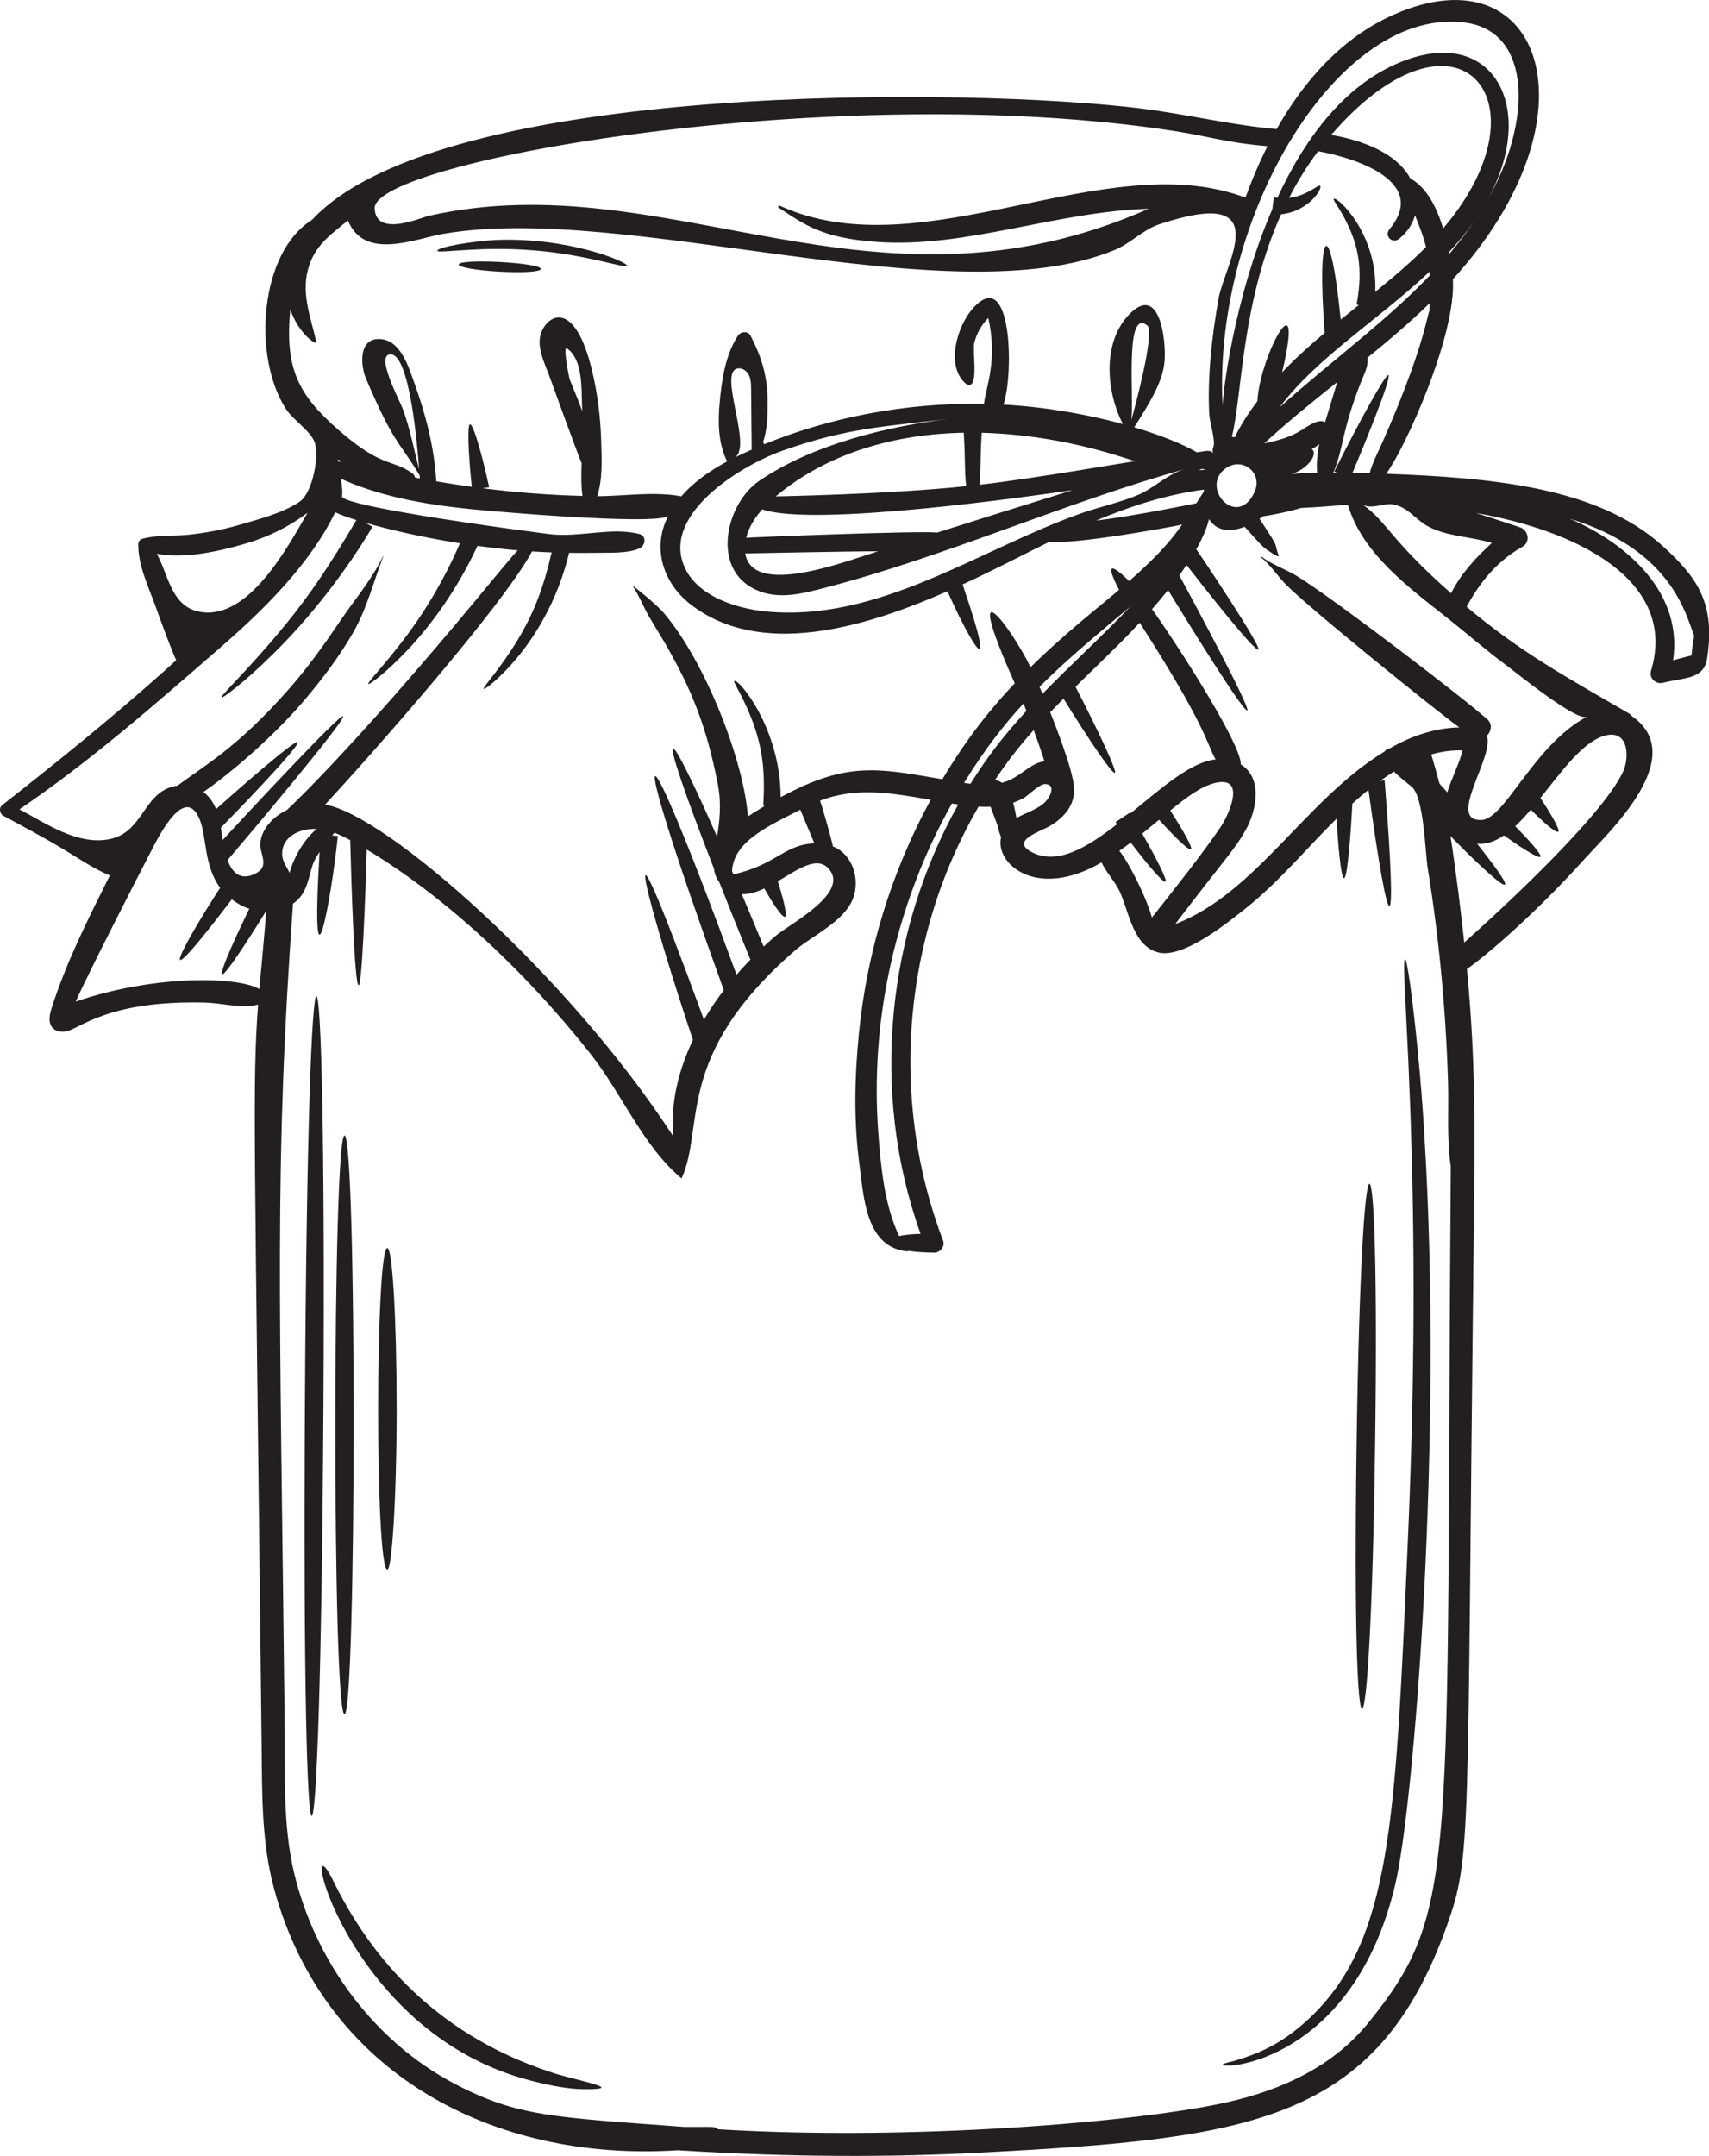 <?xml version="1.0" encoding="UTF-8"?><svg xmlns="http://www.w3.org/2000/svg" xmlns:xlink="http://www.w3.org/1999/xlink" height="310.3" preserveAspectRatio="xMidYMid meet" version="1.0" viewBox="0.0 0.0 246.1 310.3" width="246.1" zoomAndPan="magnify"><defs><clipPath id="a"><path d="M 0 0 L 246.121 0 L 246.121 310.27 L 0 310.27 Z M 0 0"/></clipPath></defs><g><g clip-path="url(#a)" id="change1_1"><path d="M 243.578 94.328 C 242.695 94.559 241.812 94.789 240.93 95.016 C 242.352 85.406 234.477 78.27 226.035 74.645 C 240.699 79.121 242.719 88.348 243.965 91.508 C 243.766 92.434 243.668 93.379 243.578 94.328 Z M 214.824 78.145 C 212.504 80.262 210.387 82.555 208.953 85.387 C 199.883 77.359 199.934 75.27 196.152 72.555 C 197.348 73.414 199.219 72.371 200.531 72.582 C 202.727 72.938 203.719 74.668 205.551 75.703 C 208.262 77.234 211.895 77.211 214.824 78.145 Z M 216.945 95.773 C 218.316 96.789 227.074 103.914 228.531 103.141 C 220.855 107.211 216.738 117.883 213.336 118.012 C 208.223 118.211 215.254 108.812 214.117 105.887 C 214.734 105.281 214.965 104.242 214.195 103.543 C 211.062 100.676 191.266 85.551 186.582 82.797 C 185.004 81.867 183.129 81.227 181.691 80.129 C 181.637 80.086 181.559 80.184 181.613 80.23 C 182.93 81.277 183.867 82.758 185.031 83.977 C 188.145 87.246 207.105 102.516 210.141 104.688 C 206.516 104.77 203.172 105.953 200.074 107.734 C 199.797 107.754 199.547 107.91 199.398 108.137 C 187.957 115.113 180.934 128.508 169.227 132.996 C 176.926 122.914 177.742 122.336 179.348 119.52 C 181.039 116.551 181.793 111.867 178.68 110.02 C 178.758 106.895 168.379 91.062 165.891 87.672 C 166.598 86.867 167.391 85.934 168.203 84.918 C 170.77 89.133 179.074 102.555 179.613 102.242 C 180.137 101.941 171.398 85.668 169.816 82.805 C 170.176 82.316 170.523 81.816 170.863 81.309 C 173.172 84.289 180.695 93.844 181.203 93.477 C 181.715 93.105 173.051 80.152 172.266 79.055 C 173.117 77.555 173.781 76.066 174.102 74.703 C 175.23 76.535 177.234 76.574 179.246 75.816 C 179.695 76.332 181.301 78.152 181.988 78.773 C 182.34 79.09 184.293 80.414 184.133 79.973 C 183.32 77.758 184.535 79.473 181.383 74.676 C 181.555 74.555 181.719 74.43 181.871 74.305 C 183.121 74.141 186.051 73.543 187.312 73.105 C 189.57 73.012 191.848 72.797 194.109 72.656 C 196.145 79.699 203.086 84.711 208.551 89.043 C 211.359 91.273 214.062 93.645 216.945 95.773 Z M 233.68 111.16 C 230.57 117.621 216.199 130.887 210.855 135.645 C 210.395 131.34 209.582 124.75 208.871 120.324 C 213.359 124.965 221.777 132.879 212.711 121.422 C 214.035 121.559 215.312 121.086 216.566 120.23 C 218.676 121.727 221.535 123.641 221.828 123.293 C 222.078 122.996 219.969 120.711 218.203 118.906 C 218.957 118.203 219.699 117.387 220.441 116.52 C 222.508 118.598 224.109 119.93 224.398 119.691 C 224.727 119.422 223.031 116.664 221.828 114.836 C 224.898 111 227.91 106.762 231.09 105.875 C 234.57 104.906 234.691 109.051 233.68 111.16 Z M 208.41 114.035 C 208.047 113.605 207.672 113.191 207.297 112.789 C 207.176 112.344 206.289 109.07 206.086 108.582 C 207.559 108.16 209.07 107.945 210.621 107.996 C 210.145 109.922 209.023 112.016 208.41 114.035 Z M 197.086 291.062 C 191.98 297.391 184.656 300.734 176.883 302.508 C 164.012 305.441 130.867 308.137 103.426 306.434 C 102.91 305.973 102.832 306.117 98.555 306.098 C 79.734 304.684 74.461 304.652 65.316 299.809 C 53.766 293.691 45.367 282.191 42.352 269.543 C 40.699 262.617 41.078 255.43 40.996 248.359 C 40.305 186.164 39.473 167.926 42.195 130.047 C 44.527 128.492 44.422 125.609 45.27 123.875 C 45.488 123.426 45.746 123.012 46.02 122.609 C 44.652 145.863 47.727 129.469 48.648 120.316 L 47.844 120.238 C 47.949 120.105 48.059 119.973 48.168 119.836 C 48.539 119.969 49.32 120.324 50.434 120.914 C 50.562 126.246 51.031 141.801 51.645 141.801 C 52.148 141.801 52.637 128.504 52.812 122.262 C 59.457 126.219 72 135.234 85.016 151.645 C 89.531 157.336 92.609 164.992 98.145 169.594 C 101.547 162.191 96.977 152.016 114.387 136.871 C 117.012 134.59 121.496 132.695 122.809 129.375 C 123.906 126.594 122.824 122.961 119.945 121.816 C 119.801 120.988 118.352 115.875 118.09 115.234 C 123.328 113.203 128.453 114.145 134.02 115.105 C 128.363 125.477 124.832 136.996 123.68 148.762 C 123.062 155.047 122.922 161.438 123.773 167.707 C 124.398 172.32 124.664 179.621 130.789 180.109 C 130.766 180.074 130.746 180.043 130.723 180.012 C 131.973 180.203 133.219 180.246 134.512 180.285 C 135.328 180.309 136.129 179.391 135.816 178.57 C 130.043 163.449 129.605 146.723 134.312 131.246 C 135.922 125.961 138.141 120.867 140.906 116.09 C 141.488 116.121 142.066 116.129 142.641 116.102 C 144.691 121.527 143.121 117.57 144.152 120.508 C 143.254 124.301 149.27 129.57 158.617 124.121 C 159.238 125.387 160.262 126.551 160.941 127.73 C 162.508 130.445 162.898 136.109 166.809 137.078 C 170.406 137.977 176.805 132.777 179.363 130.746 C 184.152 126.941 188.109 122.141 192.465 117.82 C 192.672 121.328 193.07 126.379 193.551 126.379 C 194.086 126.379 194.594 118.617 194.746 115.648 C 195.5 114.965 196.27 114.309 197.062 113.672 C 200.074 135.672 201.316 136.711 199.391 112.344 C 199.391 112.332 199.387 112.32 199.387 112.309 L 198.762 112.375 C 199.402 111.914 200.059 111.461 200.734 111.039 C 201.516 111.836 202.453 112.527 203.305 113.246 C 205.051 114.727 205.242 122.801 205.586 124.895 C 207.242 135.027 208.219 145.531 208.523 155.77 C 208.641 159.645 208.309 163.906 208.918 167.855 C 208.137 269.184 210.203 274.801 197.086 291.062 Z M 45.609 119.301 C 43.477 121.047 42.078 124.043 41.699 125.617 C 41.266 124.684 40.602 123.93 40.629 122.766 C 40.672 120.438 43.105 119.18 45.609 119.301 Z M 37.492 121.336 C 37.359 122.988 38.996 124.672 36.688 125.77 C 34.555 126.781 33.418 125.52 32.766 123.789 C 35.039 121.141 49.914 103.531 49.402 103.078 C 48.977 102.703 36.387 116.215 32.059 120.898 C 31.969 120.316 31.902 119.785 31.844 119.387 C 31.828 119.301 31.812 119.215 31.801 119.129 C 33.941 116.957 43.32 107.273 42.867 106.801 C 42.496 106.418 34.473 113.445 31.109 116.441 C 30.723 115.488 30.156 114.629 29.285 113.992 C 32.055 112.098 38.738 106.793 43.988 100.582 C 46.496 97.613 48.867 94.477 50.812 91.109 C 52.84 87.598 53.742 83.824 55.195 80.082 C 55.207 80.055 55.164 80.039 55.152 80.062 C 53.527 83.461 50.984 86.387 48.883 89.512 C 46.602 92.898 44.223 96.195 41.52 99.258 C 34.105 107.66 29.488 110.129 25.559 113.066 C 20.602 113.746 20.816 119.75 15.781 120.766 C 11.188 121.695 6.648 118.516 2.805 116.477 C 13.051 109.52 22.359 101.332 31.691 93.223 C 37.918 87.809 44.59 81.289 48.27 73.727 C 48.895 74.027 49.953 74.418 51.324 74.848 C 47.602 81.125 44.297 86.406 38.164 93.367 C 34.312 97.758 31.703 100.215 31.879 100.41 C 31.941 100.48 32.691 99.973 33.977 98.945 C 35.258 97.922 37.059 96.352 39.172 94.273 C 44.676 88.902 49.945 82.066 53.637 75.816 L 52.641 75.242 C 56.016 76.215 60.812 77.332 66.227 78.188 C 63.617 84.285 60.324 89.262 57.66 92.664 C 54.855 96.27 52.859 98.262 53.039 98.453 C 53.148 98.578 55.492 96.93 58.707 93.527 C 61.859 90.211 65.742 85.066 68.758 78.555 C 70.648 78.812 72.59 79.039 74.562 79.203 C 74.285 79.492 74.016 79.781 73.762 80.086 C 72.117 82.008 70.516 83.969 68.898 85.914 C 50.105 108.547 41.309 116.574 41.309 116.574 C 39.461 117.465 37.672 119.172 37.492 121.336 Z M 37.348 142.355 C 34.539 140.586 22.602 140.156 10.906 144.141 C 12.547 140.383 19.961 125.93 21.988 122.051 C 23.047 120.023 26.688 112.91 28.754 117.93 C 29.781 120.434 29.344 124.602 31.703 127.77 C 27.371 134.402 20.383 146.504 33.383 129.434 C 33.859 129.793 34.391 130.137 35.008 130.438 C 35.289 130.574 35.59 130.684 35.898 130.777 C 34.238 134.199 31.555 139.957 32.008 140.207 C 32.445 140.445 36.422 134.203 38.316 131.133 C 38.324 131.133 38.328 131.137 38.336 131.137 C 38.195 133.199 37.438 141.441 37.348 142.355 Z M 25.078 85.312 C 24.062 83.59 23.527 81.406 22.582 79.695 C 26.59 80.477 31.562 79.328 35.129 78.301 C 38.637 77.289 41.59 75.816 44.289 73.797 C 41.469 78.641 35.891 89.172 28.926 88.078 C 27.02 87.777 25.895 86.695 25.078 85.312 Z M 60.359 67.531 C 59.574 64.621 59.051 61.664 57.996 58.828 C 57.547 57.621 54.023 51.098 56.207 50.996 C 59.051 50.863 60.133 64.633 60.359 67.531 Z M 83.844 59.211 C 83.324 57.641 82.641 56.164 82.055 54.637 C 81.91 54.258 81.047 49.742 81.629 50.133 C 83.078 51.109 83.539 53.141 83.699 55.191 C 83.816 56.648 83.781 58.113 83.844 59.211 Z M 172.629 67.676 C 172.781 67.609 172.934 67.539 173.082 67.473 C 173.262 67.516 173.438 67.562 173.617 67.602 C 173.285 67.621 172.957 67.645 172.629 67.676 Z M 111.711 71.441 C 119.195 65.152 128.969 62.457 138.785 62.277 C 139.047 66.93 138.875 67.738 139.137 69.973 C 127.184 71.191 111.965 71.418 111.711 71.441 Z M 126.422 79.344 C 121.391 80.926 108.375 85.922 107.312 79.652 C 107.348 79.656 122.391 79.336 126.422 79.344 Z M 141.039 69.766 C 141.285 67.488 141.098 67.086 141.367 62.285 C 152.574 62.57 161.109 65.664 163.48 66.371 C 163.168 66.379 148.301 68.961 141.039 69.766 Z M 154.453 70.543 C 144.016 73.789 143.609 73.91 134.949 76.648 C 132.656 76.355 107.969 77.32 107.453 77.398 C 107.816 75.902 108.668 74.535 109.766 73.305 C 117.223 75.902 148.691 71.379 154.453 70.543 Z M 165.211 46.844 C 166.352 47.734 163.453 58.586 162.898 60.523 C 163.363 57.508 161.891 44.25 165.211 46.844 Z M 112.766 64.828 C 122.215 61.527 127.461 61.395 136.672 60.277 C 127.613 61.395 117.023 63.977 109.359 69.18 C 104.676 72.363 102.492 81.223 108.152 84.516 C 111.547 86.484 115.191 85.531 118.789 84.594 C 136.438 80.004 153.141 72.402 170.602 67.52 C 168.102 68.227 166.238 70.227 163.875 71.23 C 161.254 72.348 158.316 72.938 155.625 73.895 C 140.918 79.109 126.648 89.539 110.371 88.008 C 105.727 87.57 99.34 85.496 98.141 80.312 C 96.488 73.176 107.188 66.777 112.766 64.828 Z M 106.379 53.008 C 107.031 52.973 107.613 53.477 107.879 54.074 C 108.141 54.672 108.152 55.348 108.16 56 C 108.191 58.902 108.219 61.805 108.242 64.711 C 107.391 65.09 106.551 65.477 105.734 65.883 C 108.562 64.477 103.137 53.188 106.379 53.008 Z M 48.641 66.414 C 48.664 66.332 48.715 66.195 48.703 66.117 C 48.871 66.227 49.031 66.344 49.203 66.449 C 49.016 66.434 48.828 66.426 48.641 66.414 Z M 105.609 125.828 C 105.543 125.676 105.477 125.523 105.414 125.371 C 105.609 121.105 110.672 118.867 115.246 116.531 C 115.266 116.59 117.27 121.367 117.273 121.371 C 112.949 121.531 111.777 124.469 105.609 125.828 Z M 109.969 136.227 C 108.855 133.523 107.805 131.008 106.82 128.684 C 107.875 128.715 108.969 128.379 110.059 127.871 C 111.051 129.609 112.609 132.129 113.051 131.938 C 113.449 131.758 112.609 128.742 112.008 126.828 C 114.891 125.137 117.586 123.156 119.273 124.961 C 122.566 128.469 113.648 133.004 111.641 134.727 C 111.074 135.215 110.516 135.715 109.969 136.227 Z M 137.988 115.777 C 127.746 134.055 125.227 157.125 132.562 177.57 C 131.551 177.594 130.551 177.668 129.531 177.867 C 129.516 177.871 129.5 177.879 129.48 177.883 C 127.328 173.441 126.812 167.59 126.473 162.988 C 126.18 159.02 126.18 155.031 126.457 151.062 C 127.035 142.859 128.859 134.754 131.754 127.059 C 133.234 123.129 135.02 119.305 137.078 115.637 C 137.379 115.684 137.684 115.734 137.988 115.777 Z M 147.43 114.84 C 148.098 114.465 149.688 112.809 150.508 112.836 C 152.125 112.895 151.219 114.727 150.523 115.406 C 149.383 116.527 147.75 116.922 146.379 117.73 C 146.188 116.789 146.082 116.203 145.898 115.52 C 146.422 115.34 146.934 115.117 147.43 114.84 Z M 150.125 99.848 C 149.984 99.516 149.84 99.184 149.691 98.848 C 153.828 94.719 158.359 91.004 162.656 87.391 C 162.66 87.395 162.66 87.398 162.664 87.398 C 158.863 91.414 154.324 95.531 150.125 99.848 Z M 139.75 112.797 C 139.441 112.758 139.133 112.715 138.824 112.668 C 141.816 107.816 144.59 104.281 147.387 101.246 C 147.598 101.762 147.664 101.93 147.809 102.305 C 144.715 105.676 142.297 108.727 139.75 112.797 Z M 148.852 105.066 C 149.348 106.406 149.82 107.754 150.262 109.117 C 150.309 109.262 150.352 109.41 150.395 109.559 C 148.191 109.848 146.914 111.977 144.285 112.656 C 144.004 112.457 143.602 112.27 143.258 112.289 C 144.938 109.77 146.574 107.625 148.852 105.066 Z M 162.781 117.07 C 162.762 117.035 162.738 117 162.719 116.965 C 162.715 116.961 162.711 116.953 162.707 116.945 L 160.637 118.324 C 160.641 118.332 160.645 118.34 160.648 118.344 C 160.719 118.438 160.785 118.523 160.852 118.617 C 156.488 122.023 152.152 124.598 148.477 122.582 C 145.48 120.938 149.906 119.664 151.32 118.797 C 153.359 117.555 154.879 115.703 154.637 113.297 C 154.621 111.047 151.688 103.629 151.234 102.496 C 151.867 101.836 152.508 101.188 153.145 100.547 C 157.062 106.867 160.184 111.438 160.551 111.227 C 160.875 111.043 158.426 105.695 154.875 98.832 C 157.945 95.82 161.055 92.898 164.113 89.621 C 173.691 104.484 173.738 106.973 175.051 109.297 C 171.445 109.652 167.145 113.5 162.781 117.07 Z M 162.824 121.254 C 165.5 124.758 167.535 127.098 167.844 126.891 C 168.105 126.715 166.707 123.852 164.48 119.965 C 165.328 119.289 166.137 118.621 166.906 117.98 C 168.719 119.969 171.148 122.488 171.508 122.215 C 171.758 122.02 170.512 119.723 168.52 116.648 C 170.867 114.73 172.902 113.223 174.84 112.715 C 179.637 111.465 176.906 117.375 175.75 119.059 C 172.684 123.52 169.238 127.77 165.883 132.043 C 164.891 128.609 162.234 123.617 161.184 122.461 C 161.75 122.059 162.293 121.656 162.824 121.254 Z M 162.602 83.633 C 159.16 80.262 159.695 82.117 161.152 84.887 C 158.25 87.352 153.398 91.109 148.398 96.02 C 145.535 90.102 138.215 80.594 146.125 98.336 C 142.586 102.07 139.246 106.23 135.707 112.148 C 127.816 110.82 123.355 109.75 115.879 113.023 C 115.727 113.047 115.586 113.109 115.461 113.203 C 114.648 113.574 113.555 114.117 112.414 114.723 C 112.414 104.773 106.273 97.535 105.738 98.016 C 105.547 98.156 106.801 99.895 108.066 103.043 C 110.027 107.836 110.148 111.664 109.91 115.98 L 110.117 115.996 C 109.184 116.539 108.328 117.07 107.703 117.516 C 107.109 109.48 101.602 95.285 95.594 88.223 C 94.512 86.949 90.906 84.047 91.098 84.324 C 92.039 85.699 92.641 87.336 93.488 88.781 C 94.352 90.25 95.258 91.688 96.102 93.164 C 99.676 99.422 101.77 104.73 103.34 112.703 C 103.934 115.742 103.613 118.266 103.258 120.406 C 95.348 102.434 94.312 103.23 102.805 124.984 C 102.891 125.695 103.121 126.344 103.574 126.941 C 104.867 130.23 106.359 133.953 108.059 138.105 C 107.371 138.812 106.707 139.535 106.062 140.277 C 92.129 102.145 89.379 101.449 104.23 142.508 C 103.184 143.871 102.23 145.293 101.367 146.746 C 87.133 107.84 93.91 132.277 99.789 149.664 C 97.68 154.066 96.559 158.754 96.926 163.5 C 81.777 140.211 55.441 117.113 46.809 115.805 C 53.133 108.992 72.297 87.371 76.617 79.359 C 77.555 79.422 78.492 79.469 79.434 79.504 C 78.355 84.191 76.961 88.512 73.617 93.566 C 71.309 97.09 69.473 98.961 69.664 99.152 C 69.766 99.273 71.965 97.734 74.727 94.344 C 76.102 92.652 77.582 90.484 78.906 87.871 C 80.27 85.199 81.305 82.266 81.949 79.566 C 83.305 79.586 84.66 79.59 86.016 79.562 C 87.977 79.516 90.195 79.688 92.027 78.949 C 92.953 78.574 93.168 77.129 92.027 76.84 C 87.953 75.816 83.301 77.418 79.004 76.855 C 74.891 76.32 70.781 75.75 66.68 75.133 C 65.477 74.953 48.938 72.527 49.25 71.41 C 49.391 70.91 49.172 69.41 49.09 68.898 C 57.059 72.473 65.941 73.18 74.539 73.852 C 75.199 73.906 95.555 75.562 96.254 74.176 C 96.066 74.547 95.891 74.926 95.742 75.32 C 94.086 79.719 95.871 84.23 99.484 87.012 C 109.512 94.723 124.355 90.402 136.441 85.09 C 139.02 90.984 144.344 100.898 138.617 84.113 C 143.547 81.848 147.91 79.523 151.137 77.965 C 154.828 78.387 168.75 75.828 170.223 75.496 C 168.934 77.324 167.238 79.555 162.602 83.633 Z M 157.852 74.91 C 162.824 72.832 167.938 71.18 173.387 70.461 C 173.375 70.512 173.328 70.734 173.32 70.797 C 172.969 71.34 172.613 71.887 172.266 72.434 C 172.266 72.434 162.941 74.34 157.852 74.91 Z M 41.805 44.512 C 42.926 47.992 45.688 49.828 45.555 49.238 C 44.715 45.449 43.219 42.043 44.547 38.129 C 45.59 35.059 47.906 33.566 50.102 31.727 C 52.484 37.562 59.754 34.355 63.84 33.652 C 90.379 29.094 136.832 45.688 160.461 36 C 162.871 35.012 164.488 33.102 166.93 32.285 C 183.953 26.598 176.402 37.867 175.48 42.953 C 174.527 48.223 173.824 54.484 174.148 59.766 C 174.207 60.762 175.078 63.492 174.73 64.332 C 174.609 64.617 174.59 64.941 174.703 65.215 C 174.293 64.699 173.621 64.902 172.363 65.105 C 170.387 63.945 167.23 62.652 163.336 61.492 C 165.199 58.504 167.418 55.191 167.695 52.043 C 167.965 48.969 166.988 40.527 162.477 45.387 C 158.727 49.426 159.297 56.402 161.703 61.027 C 156.723 59.672 150.734 58.574 144.5 58.227 C 146.012 53.836 145.75 38.035 140.086 44.391 C 137.863 46.883 136.109 52.625 139.047 55.191 C 139.223 55.348 139.508 55.48 139.746 55.379 C 140.82 54.926 140.031 50.477 140.293 49.387 C 140.637 47.957 141.344 46.758 142.32 45.754 C 143.691 51.906 141.977 55.691 141.695 58.125 C 130.375 57.898 119.289 60.141 110.051 63.938 L 109.871 63.609 C 109.941 63.449 109.996 63.297 110.031 63.156 C 110.531 61.309 110.555 59.527 110.539 57.629 C 110.512 54.156 109.691 51.43 108.086 48.328 C 107.703 47.582 106.66 47.695 106.25 48.328 C 104.453 51.094 103.934 54.68 103.633 57.906 C 103.371 60.707 103.406 63.848 104.715 66.406 C 102.301 67.699 99.91 69.348 98.109 71.43 C 94.289 70.691 89.941 71.395 85.996 71.414 C 86.785 69.055 86.648 66.238 86.582 63.789 C 86.516 61.152 86.27 58.523 85.801 55.93 C 83.469 43.125 79.258 44.938 78.043 47.609 C 77.078 49.727 78.406 52.176 79.125 54.164 C 79.312 54.68 83.07 65.062 83.754 66.664 C 83.695 68.105 83.668 69.926 83.879 71.371 C 79.094 71.242 74.402 70.891 69.52 70.27 L 70.438 70.117 C 70.438 70.109 70.438 70.105 70.438 70.098 C 69.301 64.945 68.133 60.988 67.676 61.066 C 67.293 61.129 67.406 65.055 67.938 70.062 C 66.262 69.832 64.562 69.57 62.824 69.273 C 62.535 64.375 61.312 59.648 59.645 55.047 C 58.867 52.91 57.789 49.242 55.074 48.836 C 51.605 48.316 51.855 52.5 52.707 54.496 C 56.77 64.02 57.434 63.406 60.43 68.426 C 60.441 68.566 60.453 68.711 60.461 68.855 C 60.227 68.809 59.992 68.762 59.758 68.719 C 59.707 68.465 59.555 68.223 59.277 68.035 C 56.289 66.043 54.938 67.262 48.875 61.992 C 42.91 56.805 40.996 53.055 41.805 44.512 Z M 169.266 18.879 C 174.145 19.637 176.531 20.527 182.523 21.039 C 181.227 23.605 180.254 25.961 179.344 28.438 C 159.113 20.859 132.824 38.988 112.289 29.605 C 112.105 29.523 111.953 29.77 112.129 29.887 C 115.918 32.371 118.371 34.27 126.336 34.824 C 139.16 35.719 152.059 30.449 165.41 30.043 C 125.516 47.668 96.312 23.316 61.781 31.055 C 60.586 31.32 54.117 34.223 53.953 29.988 C 53.684 23.184 120.633 11.328 169.266 18.879 Z M 211.188 3.285 C 220.641 4.68 220.586 17.652 214.195 28.812 C 221.355 15.805 215.305 4.094 202.656 8.566 C 193.969 11.641 187.996 19.707 183.941 28.48 C 183.715 28.453 183.531 28.426 183.422 28.418 L 183.223 30.086 C 177.539 43.227 176.004 57.359 176.059 58.441 C 174.594 31.004 192.938 0.598 211.188 3.285 Z M 208.715 36.527 C 208.699 36.445 208.684 36.363 208.664 36.281 C 209.977 34.871 211.203 33.395 212.301 31.844 C 211.191 33.465 209.984 35.027 208.715 36.527 Z M 203.094 25.688 C 201.051 21.902 195.949 20.148 191.695 19.414 C 209.879 -1.555 223.492 14.512 207.816 32.875 C 206.957 30.047 205.539 27.012 203.094 25.688 Z M 184.273 58.621 C 189.57 51.492 198.59 45.957 205.852 39.105 C 205.867 39.289 205.879 39.473 205.887 39.656 C 199.395 46.43 191.395 52.199 184.273 58.621 Z M 180.684 70.742 C 178.227 76.281 172.633 70.129 176.535 67.379 C 177.223 66.895 177.961 66.746 178.637 66.848 C 180.281 67.094 181.531 68.828 180.684 70.742 Z M 177.824 62.922 C 177.68 62.898 177.535 62.883 177.391 62.875 C 178.91 56.707 178.758 43.559 184.484 30.844 C 188.527 30.41 190.551 27.039 190.086 26.734 C 189.914 26.602 189.266 27.191 188.098 27.746 C 187.176 28.199 186.34 28.402 185.621 28.484 C 186.797 26.199 188.172 23.945 189.805 21.766 C 195.574 22.797 205.668 26.266 200.098 32.98 C 199.281 33.965 200.5 35.156 201.48 34.367 C 202.668 33.418 203.41 32.242 203.766 30.984 C 204.363 32.504 204.992 34.02 205.34 35.559 C 203.043 37.867 200.562 39.961 198.039 42.004 C 198.418 33.664 192.531 28.164 192.062 28.633 C 191.883 28.797 193.152 30.184 194.32 32.852 C 196.137 36.895 195.973 40.379 195.355 43.836 L 195.672 43.902 C 194.801 44.598 193.934 45.297 193.062 46 C 191.578 30.852 189.57 32.312 190.754 47.91 C 188.633 49.691 186.559 51.543 184.629 53.586 C 187.988 39.352 181.441 50.984 181.062 57.75 C 179.832 59.359 178.688 61.098 177.824 62.922 Z M 187.641 61.766 C 185.816 62.969 183.992 63.395 182.051 63.809 C 185.418 60.715 188.98 57.844 192.559 54.984 C 192.559 54.984 192.637 54.789 190.809 60.781 C 190.008 60.176 188.355 61.301 187.641 61.766 Z M 189.672 68.07 C 188.473 68.07 187.254 68.094 186.062 68.211 C 188.586 67.332 189.789 65.234 188.906 64.641 C 189.281 64.426 189.648 64.188 189.98 63.926 C 189.691 65.324 189.547 66.727 189.672 68.07 Z M 205.855 44.645 C 205.449 45.758 204.773 50.785 199.059 63.688 C 198.449 65.07 197.629 66.574 197.234 68.109 C 196.23 68.09 195.426 68.078 194.75 68.074 C 196.082 64.934 200.496 54.242 199.926 53.977 C 199.562 53.809 196.133 59.902 192.148 67.836 C 192.145 67.844 192.141 67.852 192.137 67.863 L 192.602 68.078 C 192.383 68.078 192.172 68.078 191.98 68.078 C 193.543 64.379 193.109 62.328 195.945 55.078 C 196.461 53.758 197.059 52.789 196.926 51.477 C 200.043 48.941 203.023 46.41 205.875 43.637 C 205.859 43.973 205.855 44.309 205.855 44.645 Z M 239.316 78.48 C 229.977 70.121 215.004 68.758 199.613 68.184 C 202.383 64.449 209.738 48.156 209.215 40.191 C 230.543 16.781 222.137 -7.23 200.848 2.043 C 193.348 5.309 187.82 11.543 183.84 18.578 C 177.301 18.008 170.91 16.441 164.395 15.625 C 140.168 12.594 63.527 11.578 44.938 31.641 C 37.371 36.324 36.293 51.402 41.211 58.906 C 42.195 60.406 44.641 61.996 45.27 63.547 C 46.047 65.469 45.043 70.902 43.152 72.199 C 40.738 73.855 37.16 74.742 34.375 75.562 C 32.082 76.238 29.746 76.664 27.371 76.934 C 25.117 77.191 22.672 76.938 20.484 77.547 C 20.152 77.641 19.914 77.957 19.91 78.305 C 19.879 81.336 21.336 84.34 22.355 87.145 C 23.316 89.781 24.254 92.441 25.371 95.02 C 24.801 95.535 24.234 96.051 23.664 96.562 C 16.137 103.285 8.219 109.68 0.281 115.902 C -0.199 116.277 -0.02 117.141 0.477 117.402 C 3.34 118.941 6.195 120.465 8.988 122.129 C 11.18 123.438 13.426 125.008 15.816 125.992 C 12.707 132.215 9.59 138.367 7.465 144.98 C 7.156 145.938 6.879 147.098 7.527 147.871 C 7.98 148.418 8.777 148.574 9.477 148.445 C 11.578 148.051 15.492 143.934 29.535 144.289 C 31.93 144.348 34.84 145.199 37.168 144.574 C 36.309 156.004 36.691 163.125 37.676 251.445 C 37.75 258.387 37.656 265.234 39.512 271.984 C 46.738 298.281 70.84 311.184 97.59 309.457 C 113.941 310.465 127.969 310.492 141.539 309.777 C 180.191 307.754 198.258 305.352 208.336 277.184 C 211.938 267.121 211.215 265.438 212.184 181.043 C 212.371 164.926 212.648 154.172 211.246 139.461 C 214.566 137.102 221.5 131.051 228.281 123.512 C 231.555 119.867 243.418 108.914 234.996 103.062 C 234.887 102.91 234.746 102.777 234.562 102.672 C 225.16 97.215 218.863 93.781 211.203 87.328 C 213.09 83.789 215.609 80.73 219.242 78.68 C 220.434 78.012 220.094 76.281 218.879 75.887 C 216.859 75.234 214.711 74.484 212.523 73.832 C 226.309 76.191 241.758 83.223 237.746 96.559 C 237.434 97.598 238.453 98.52 239.453 98.27 C 242.582 97.484 245.379 97.812 245.84 94.711 C 246.973 87.051 244.699 83.301 239.316 78.48" fill="#231f20"/></g><g id="change1_2"><path d="M 43.906 202.348 C 43.453 282.391 46.137 279.645 46.574 202.359 C 47.016 124.113 44.352 123.27 43.906 202.348" fill="#231f20"/></g><g id="change1_3"><path d="M 79.004 298.109 C 64.504 293.27 54.461 283.664 48.219 271.152 C 42.551 259.098 48.926 292.496 76.59 299.477 C 78.066 299.828 81.156 300.672 84.402 300.672 C 90.602 300.676 82.035 299.25 79.004 298.109" fill="#231f20"/></g><g id="change1_4"><path d="M 202.414 144.703 C 202.52 146.863 202.648 149.504 202.797 152.57 C 202.906 155.641 203.098 159.133 203.191 162.992 C 203.852 183.195 203.586 203.004 202.664 223.355 C 200.934 262.184 200.324 279.359 188.559 290.457 C 184.25 294.504 180.703 295.688 177.742 296.594 C 176.648 296.852 176.066 297.023 176.074 297.129 C 176.148 297.91 194.891 296.609 200.906 271.258 C 203.621 259.941 207.891 206.965 205.082 162.902 C 204.254 148.258 201.418 127.008 202.414 144.703" fill="#231f20"/></g><g id="change1_5"><path d="M 49.613 246.703 C 51.328 246.703 51.391 163.414 49.613 163.414 C 47.875 163.414 47.816 246.703 49.613 246.703" fill="#231f20"/></g><g id="change1_6"><path d="M 55.781 225.879 C 56.449 225.879 57.117 215.52 57.117 202.742 C 57.117 189.969 56.523 179.609 55.781 179.609 C 54.047 179.609 53.984 225.879 55.781 225.879" fill="#231f20"/></g><g id="change1_7"><path d="M 198.016 208.168 C 198.719 157.965 196.055 157.582 195.348 208.133 C 194.633 259.387 197.324 257.676 198.016 208.168" fill="#231f20"/></g><g id="change1_8"><path d="M 76.727 36.023 C 84.277 36.59 90.125 38.699 90.277 38.254 C 90.473 37.738 81.898 34.098 71.379 34.535 C 68.008 34.711 62.891 35.578 62.996 36.094 C 63.07 36.52 69.188 35.395 76.727 36.023" fill="#231f20"/></g><g id="change1_9"><path d="M 66.059 38.078 C 66.039 38.469 68.668 38.922 71.93 39.094 C 75.195 39.27 77.855 39.137 77.879 38.711 C 77.93 37.793 66.109 37.16 66.059 38.078" fill="#231f20"/></g></g></svg>